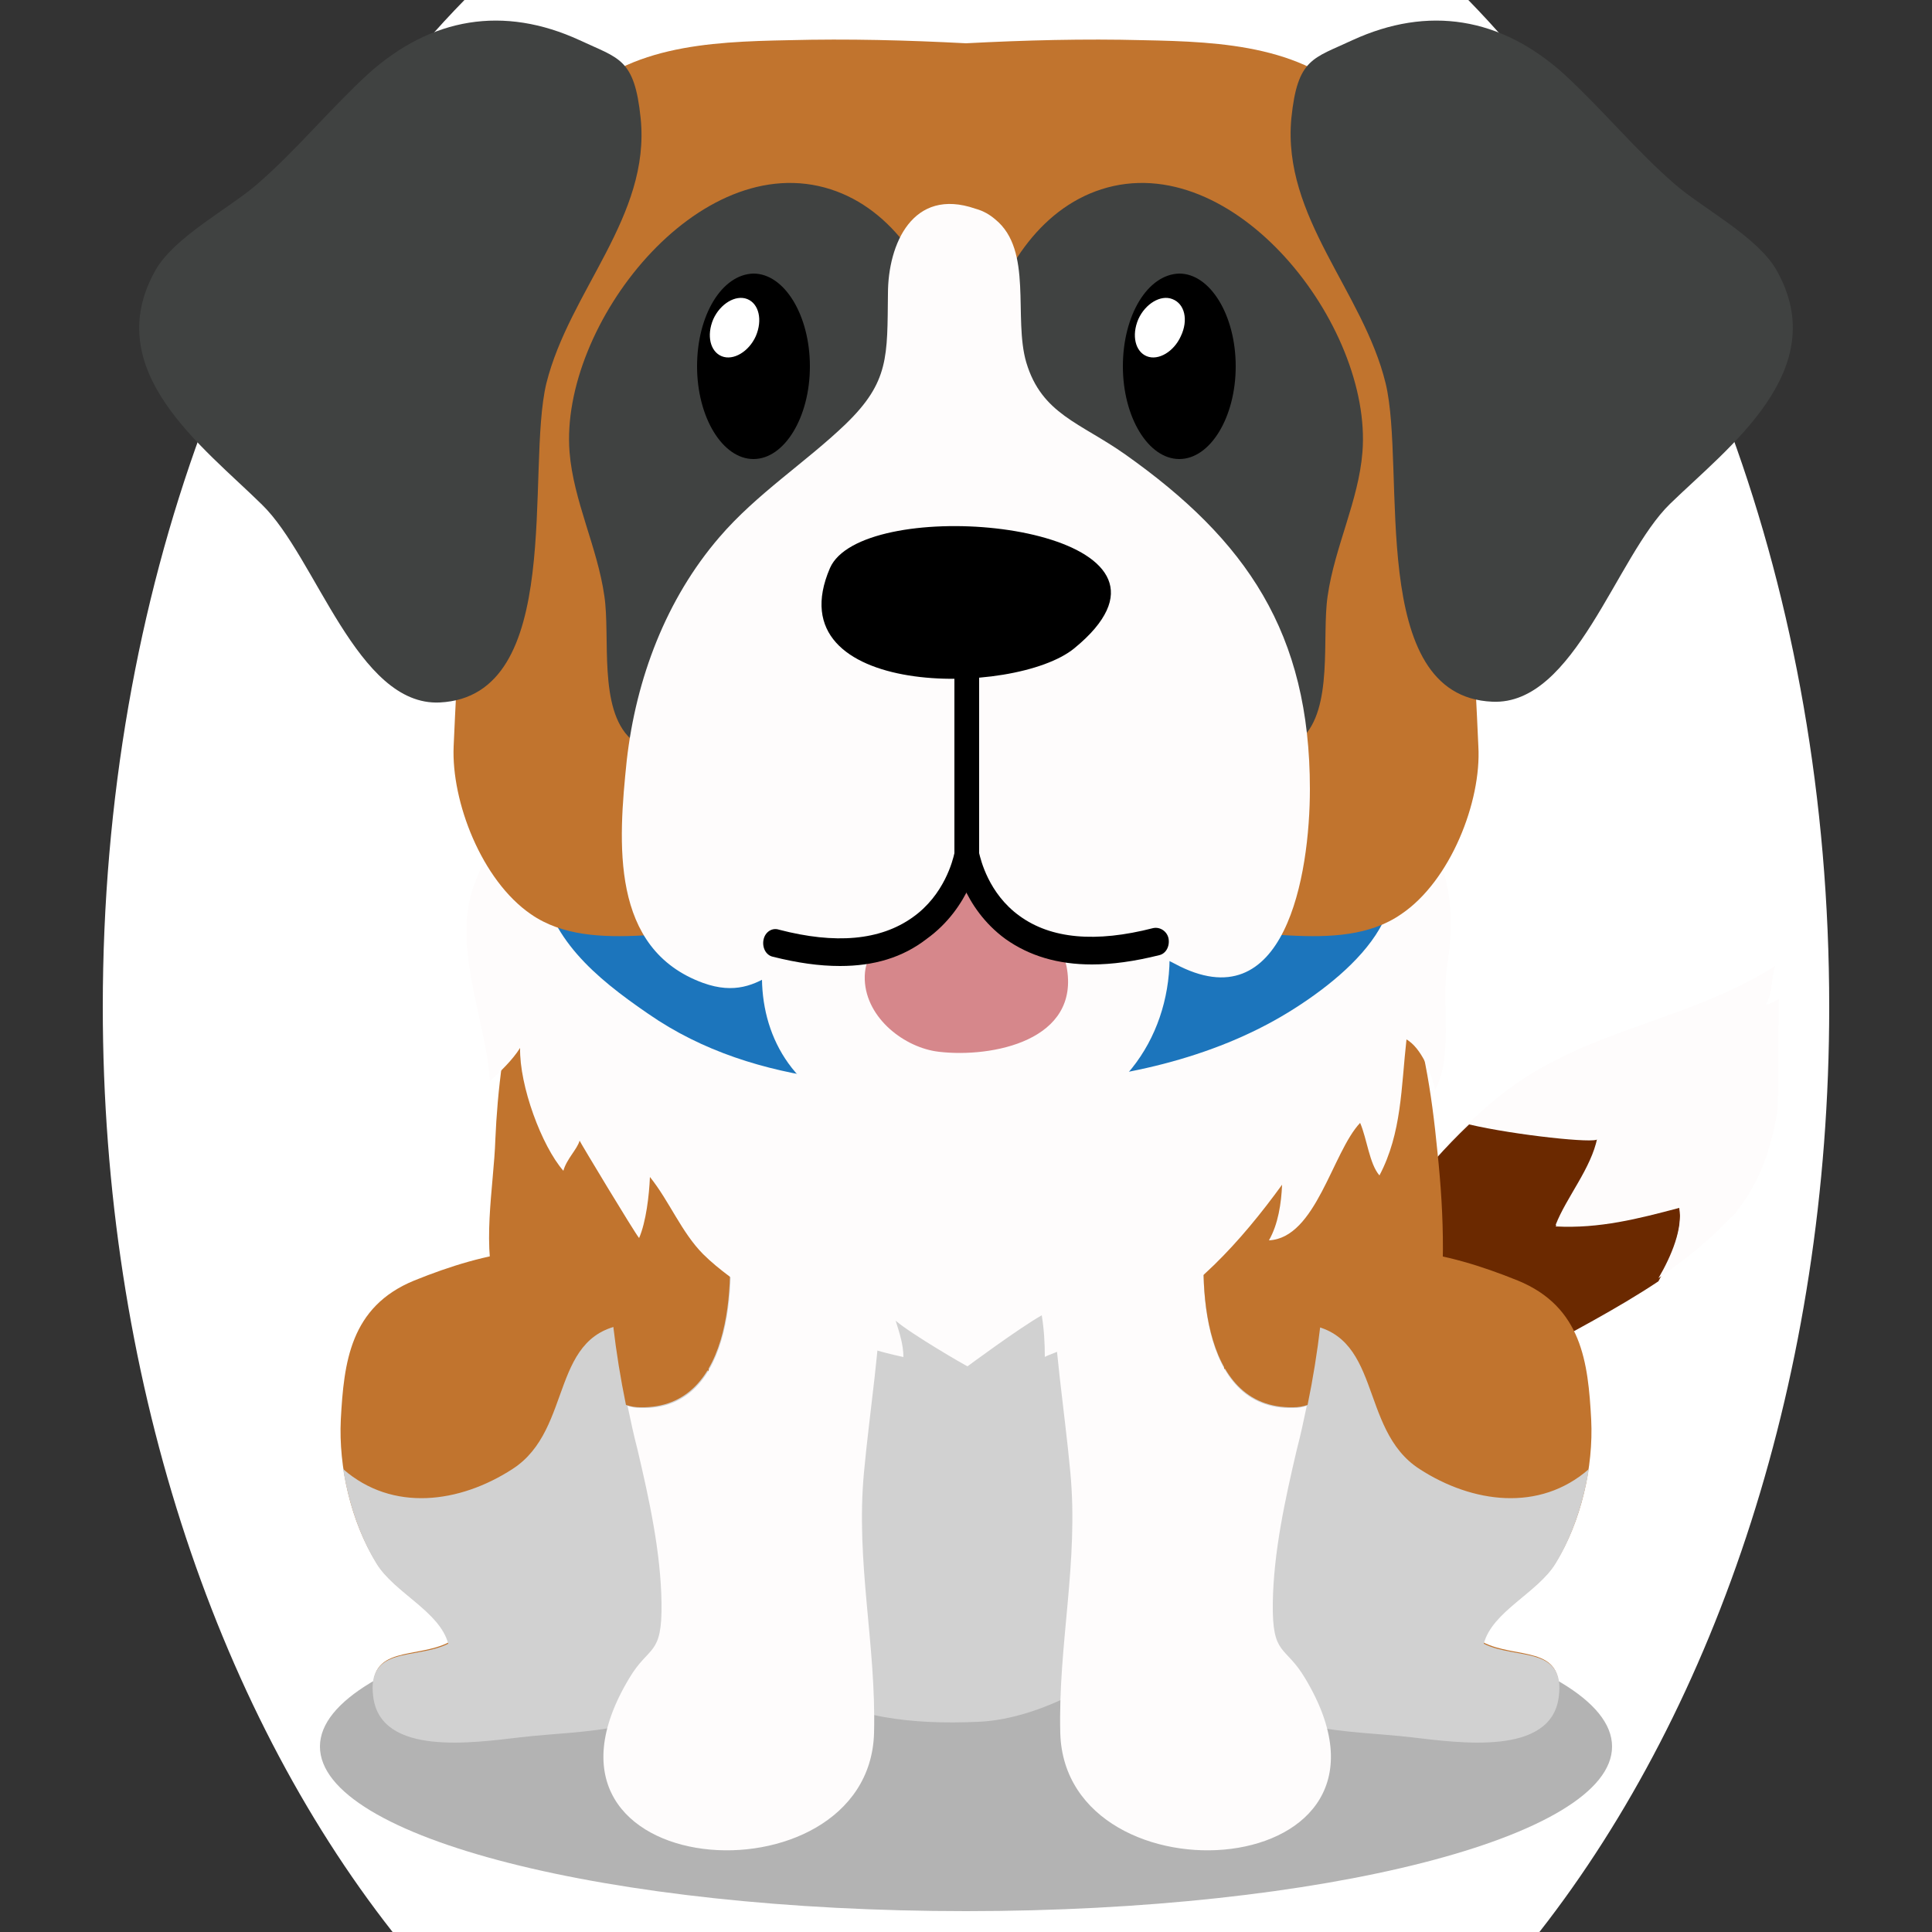 <!--?xml version="1.0" encoding="utf-8"?-->
<!-- Generator: Adobe Illustrator 25.0.1, SVG Export Plug-In . SVG Version: 6.00 Build 0)  -->
<svg version="1.1" id="Ebene_1" xmlns="http://www.w3.org/2000/svg" xmlns:xlink="http://www.w3.org/1999/xlink" x="0px" y="0px" viewBox="0 0 250 250" style="enable-background:new 0 0 250 250;" xml:space="preserve">
<rect x="0" y="0" width="250" height="250" fill="#333333" stroke="none"/>
<style type="text/css">
	.st0{fill:#6b2900;}
	.st1{fill:#FEFCFC;}
	.st2{opacity:0.3;}
	.st3{fill:#C1742E;}
	.st4{fill:#D1D1D1;}
	.st5{fill:#1C75BC;}
	.st6{fill:#404241;}
	.st7{fill:#D6878B;}
	.st8{fill:#FFFFFF;}

.bgel{fill:#FFFFFF;}</style>
<path class="bgel" d="M236.7,130.3c0,47.6-14.5,90.3-37.5,119.7H50.8c-23-29.3-37.5-72.1-37.5-119.7C13.3,76.6,31.7,29,60.1,0h129.9
	C218.3,29,236.7,76.6,236.7,130.3z"></path>
<g>
	<g>
		<path class="st0" d="M217.3,156.3c-5.3,1.4-10.3,2.7-16,2.4c1.5-3.6,4.7-7.3,5.4-11.3c-0.1,0.6-10.6-0.5-16.6-1.9
			c-6.1,5.8-11.6,13.1-15.3,19.8c-3.6,6.4-6.6,22.1,6.2,18.1c5.7-1.8,11.3-4.9,16.8-7.9c5.5-3.1,11.4-6.1,16.8-9.7
			C216.3,162.7,217.8,159.1,217.3,156.3z"></path>
		<path class="st1" d="M224.9,156.5c2.9-3.7,4.3-8,5.1-12.7c0.2-1.4,0.1-14.5,0.2-14.5c-0.6,0.2-1,0.6-1.7,0.7c1-1.8,0.6-3.1,1.2-5
			c-7.8,5-17,7.1-25.3,10.7c-2.4,1.1-4.8,2.3-7,3.7c-2.5,1.6-4.9,3.6-7.3,5.9c6,1.4,16.5,2.5,16.6,1.9c-0.8,4-4,7.7-5.4,11.3
			c5.7,0.3,10.7-0.9,16-2.4c0.5,2.8-1,6.4-2.7,9.3c3.3-2.3,6.5-4.8,9.2-7.7C224.2,157.4,224.6,157,224.9,156.5z"></path>
	</g>
	<path class="st2" d="M208.6,226c0,11.7-37.4,21.3-83.6,21.3c-46.2,0-83.6-9.5-83.6-21.3c0-11.7,37.4-21.3,83.6-21.3
		C171.2,204.8,208.6,214.3,208.6,226z"></path>
	<path class="st3" d="M118.8,101.7c-13.8,0-26.5,7.8-39.9,10.7c-11.4,2.5-14.3,23.2-14.8,35c-0.2,6.2-1.9,14.3,0.3,20.3
		c1.5,4,2.5,5.9,3.3,10.6c0.9,5.4,2.1,10.9,4.5,15.6c3.9,7.5,6.3,14.6,12.4,19.8c5.5,4.7,13.9,6.8,20.5,6.3c7.5-0.6,15,0.5,22.6,0
		c8.1-0.5,17.1,0.4,24.7-3.8c6.9-3.8,14.6-5.8,20.6-12.1c7.1-7.4,10.9-18.9,12.7-29.9c1.4-8.5,1.2-16.6,0.3-25.2
		c-1.5-15.4-4.6-29.6-17.4-36.4c-5.3-2.8-10.6-6.4-16.4-7.5C141.2,103.2,129.9,101.7,118.8,101.7z"></path>
	<path class="st4" d="M168.3,172c1.7,26.9-24.8,50.1-41.7,50.8c-17.8,0.8-29.3-4.1-39.4-24.5c-4.9-9.9-5.1-21.4-5.5-33.1
		c-1.1-30.8,20.1-37.9,38.5-39.1c13-0.9,31.8-2.1,40.7,14.4C164.8,148,167.7,162.9,168.3,172z"></path>
	<g>
		<g>
			<path class="st3" d="M167.8,163.9c9.8-4,19.2-2,28.6,1.8c8.3,3.4,9.1,10.6,9.5,18c0.3,6.1-1.3,13.2-4.6,18.5
				c-2.3,3.8-8.1,6.2-9.4,10.3c4.2,2.2,10.6,0.3,9.7,6.9c-1.1,7.7-13.1,5.9-19.1,5.2c-8.5-1-18.1-0.3-23-7.9
				c-8.1-12.6-5.5-29.1-0.3-41.8C161.5,169.3,161,166.7,167.8,163.9z"></path>
			<path class="st4" d="M201.3,202.3c2.2-3.6,3.6-7.9,4.3-12.2c-6.4,5.6-15.1,4.4-21.9,0c-8.1-5.2-4.6-18-15.4-18.8
				c-2.6-0.2-5.3,0.1-7.9,0.7c-0.3,0.9-0.7,1.9-1.1,3.1c-5.2,12.7-7.8,29.3,0.3,41.8c4.9,7.6,14.4,6.9,23,7.9
				c6.1,0.7,18.1,2.5,19.1-5.2c0.9-6.7-5.5-4.8-9.7-6.9C193.1,208.5,199,206.1,201.3,202.3z"></path>
		</g>
		<g>
			<path class="st3" d="M82.2,163.9c-9.8-4-19.2-2-28.6,1.8c-8.3,3.4-9.1,10.6-9.5,18c-0.3,6.1,1.3,13.2,4.6,18.5
				c2.3,3.8,8.1,6.2,9.4,10.3c-4.2,2.2-10.6,0.3-9.7,6.9c1.1,7.7,13.1,5.9,19.1,5.2c8.5-1,18.1-0.3,23-7.9
				c8.1-12.6,5.5-29.1,0.3-41.8C88.5,169.3,89,166.7,82.2,163.9z"></path>
			<path class="st4" d="M48.7,202.3c-2.2-3.6-3.6-7.9-4.3-12.2c6.4,5.6,15.1,4.4,21.9,0c8.1-5.2,4.6-18,15.4-18.8
				c2.6-0.2,5.3,0.1,7.9,0.7c0.3,0.9,0.7,1.9,1.1,3.1c5.2,12.7,7.8,29.3-0.3,41.8c-4.9,7.6-14.4,6.9-23,7.9
				c-6.1,0.7-18.1,2.5-19.1-5.2c-0.9-6.7,5.5-4.8,9.7-6.9C56.9,208.5,51,206.1,48.7,202.3z"></path>
		</g>
	</g>
	<g>
		<g>
			<path class="st1" d="M156.3,156.6c1-6.1,3.1-15.6,8.9-19.5c-3-2.6-7.3-3.2-13.5,0c-4.4,2.3-7.6,5-9.9,8.1
				c-8.9,11.9-4.8,29.1-3.3,45.3c1.1,11.7-1.6,22.3-1.3,33.8c0.7,22.6,47.7,19.6,31.7-7.1c-2.6-4.4-4.3-2.8-4.2-9.8
				c0.1-6.6,1.6-13.4,3.1-19.8c0.5-1.9,0.9-3.8,1.3-5.7c-0.5,0.2-1.1,0.3-1.8,0.3C154.9,182.5,155,164.6,156.3,156.6z"></path>
			<path class="st3" d="M165.2,137c-5.8,4-7.9,13.4-8.9,19.5c-1.3,8-1.4,25.9,11.1,25.6c0.6,0,1.2-0.1,1.8-0.3
				c1.4-6.8,2.2-13.6,2.4-20.6C171.7,152.8,170.5,141.7,165.2,137z"></path>
		</g>
		<g>
			<path class="st1" d="M94,156.6c-1-6.1-3.1-15.6-8.9-19.5c3-2.6,7.3-3.2,13.5,0c4.4,2.3,7.6,5,9.9,8.1c8.9,11.9,4.8,29.1,3.3,45.3
				c-1.1,11.7,1.6,22.3,1.3,33.8c-0.7,22.6-47.7,19.6-31.7-7.1c2.6-4.4,4.3-2.8,4.2-9.8c-0.1-6.6-1.6-13.4-3.1-19.8
				c-0.5-1.9-0.9-3.8-1.3-5.7c0.5,0.2,1.1,0.3,1.8,0.3C95.3,182.5,95.3,164.6,94,156.6z"></path>
			<path class="st3" d="M85,137c5.8,4,7.9,13.4,8.9,19.5c1.3,8,1.4,25.9-11.1,25.6c-0.6,0-1.2-0.1-1.8-0.3
				c-1.4-6.8-2.2-13.6-2.4-20.6C78.6,152.8,79.8,141.7,85,137z"></path>
		</g>
	</g>
	<path class="st1" d="M184.7,108.1c-11-17.9-32.7-27.6-51.2-29.5c-3.1-0.3-6.2-0.4-9.3-0.3c-3.1-0.1-6.2,0-9.3,0.3
		c-10.3,1-19.4,5.9-29.2,7.9C77.5,88.2,69.6,94,64.4,101c2.2-0.3,4.7-1.4,7-1.3c-3.5-0.1-9.5,12.6-10.4,15.9
		c-2.2,7.6,1.9,16.7,2.4,24.3c1.3-1.2,2.9-2.7,3.9-4.3c-0.1,4.9,2.8,12.7,5.6,15.9c0.4-1.5,1.8-2.8,2.1-3.9c0,0.1,7.1,11.9,7.7,12.6
		c0.9-2.1,1.3-5.5,1.4-7.9c2.5,3.1,4.1,7.2,6.9,10c2,2,4.8,3.9,7.1,5.5c5.7,3.8,12.3,6.4,18.8,7.8c0-1.6-0.5-3.1-1-4.7
		c2.1,1.8,9.2,5.9,9.3,5.9c0,0,6.6-4.9,9.6-6.6c0.3,1.8,0.4,3.6,0.4,5.4c0-0.2,10.2-3.8,11.2-4.2c7.8-3.7,14.2-10.8,19.5-18.1
		c-0.1,2.4-0.5,5.1-1.7,7.2c6.1-0.3,8.2-11.4,11.8-15.2c0.9,2.1,1.2,5.3,2.5,6.8c2.9-5.5,2.8-11.4,3.5-17.6c1.9,1.1,3.2,4.3,3.7,6.5
		c2.3-4.1,0.9-10.9,1.5-15.6C188.2,119.3,188,113.5,184.7,108.1z"></path>
	<g>
		<path class="st5" d="M178.4,102.9c2.6,4.6,2.8,12.7,0.1,17.3c-2.5,4.3-7.4,8.1-11.8,10.8c-9.8,6-22,8.7-33.7,9.2
			c-17.2,0.8-35.1,0.7-49.1-9c-7-4.8-12.9-9.8-14.1-18c-3.3-21.5,19.5-26.3,38.9-29.4c18.3-2.9,46.4-5,60.1,8.7
			C171.9,95.5,176.4,99.4,178.4,102.9z"></path>
	</g>
	<g>
		<path class="st1" d="M150.2,116.2c-4.5-15.1-27.2-18.5-39-11.8c-14.5,8.3-18.5,32.1-1.2,39.4c9,3.8,22.3,4.4,30.7-0.6
			C149.8,137.9,153.4,126.7,150.2,116.2z"></path>
		<path class="st3" d="M191.3,96.6c-0.9-20.3-2.3-41.2-6.5-61.1c-1.4-6.7-3.3-16.1-8.2-21.5c-7.3-8.1-18.3-8.6-28.7-8.8
			c-7.6-0.2-15.3,0-22.9,0.4c-7.6-0.4-15.3-0.6-22.9-0.4C91.6,5.4,80.6,5.9,73.4,14c-4.9,5.4-6.8,14.8-8.2,21.5
			c-4.2,19.9-5.6,40.8-6.5,61.1c-0.3,7.1,3.6,17.3,10,21.7c8.1,5.6,20.5,0.9,29.7,2.5c8.8,1.6,16.8,3.1,25.6,3.3v0c0.3,0,0.7,0,1,0
			c0.3,0,0.7,0,1,0v0c8.8-0.2,16.8-1.7,25.6-3.3c9.2-1.6,21.6,3.1,29.7-2.5C187.7,114,191.7,103.7,191.3,96.6z"></path>
		<g>
			<path class="st6" d="M168.4,95.6c-11.6,10.7-35.2-13.9-40-24.4c-6.6-14.5-2-41.5,14.1-46.7c17.1-5.5,35.1,17.6,33.8,34
				c-0.5,6.3-3.6,12.3-4.5,18.6C171,82.4,172.6,91.7,168.4,95.6z"></path>
			<path class="st6" d="M81.6,95.6c11.6,10.7,35.2-13.9,40-24.4c6.6-14.5,2-41.5-14.1-46.7c-17.1-5.5-35.1,17.6-33.8,34
				c0.5,6.3,3.6,12.3,4.5,18.6C79,82.4,77.4,91.7,81.6,95.6z"></path>
		</g>
		<path class="st7" d="M136.3,122.3c-1.9-1.4-5-1.7-6.8-3.2c-1.4-1.2-2.9-5.8-4.9-5.9c-1.8-0.1-2.8,3.8-4,5c-3,3-8.9,2.9-8.7,8.6
			c0.2,5,5.2,8.8,9.6,9.3c6.8,0.8,18.4-1.4,16.5-11.1C137.7,123.7,137.1,122.9,136.3,122.3z"></path>
		<path class="st1" d="M128.8,28.4c-0.7-0.6-1.5-1.1-2.6-1.4c-8.1-2.8-11.3,4.6-11.3,11c-0.1,8.1,0.2,11.4-5.5,16.9
			c-5.1,4.9-11.5,9-16.3,14.6c-6.9,8-10.8,18.3-12,28.9C80,109,78.9,122.8,91,127.2c8.1,2.9,10.4-4.7,17.7-5.1
			c2.5-0.1,4.7,0.6,7.2,0c2.1-0.5,4.7-1.5,6.3-3.1c1.7-1.8,1.8-5.2,4.7-4.5c2,0.5,2.6,3.2,3.8,4.5c1.6,1.8,3.8,2.8,5.8,3.5
			c5.1,1.8,10.8-0.4,15.5,2.2c14.3,7.7,17.5-11.5,17.5-22.6c0-20.2-8.2-32.2-23.9-43.3c-5.8-4.1-10.8-5.2-12.8-11.9
			C131.1,41.1,133.7,32.4,128.8,28.4z"></path>
		<g>
			<path d="M141.3,124.8c-4.4,0-8.1-1.1-11.2-3.3c-5.6-4.1-6.6-10.3-6.6-10.6c0-0.1,0-0.2,0-0.3V86c0-1,0.7-1.8,1.6-1.8
				c0.9,0,1.6,0.8,1.6,1.8v24.4c0.2,0.8,1.2,5.2,5.2,8.1c4.1,3,9.9,3.5,17.3,1.6c0.9-0.2,1.8,0.4,2,1.3c0.2,1-0.3,2-1.2,2.2
				C146.8,124.4,143.9,124.8,141.3,124.8z"></path>
			<path d="M108.7,125c-2.7,0-5.5-0.4-8.7-1.2c-0.9-0.2-1.4-1.2-1.2-2.2c0.2-1,1.1-1.6,2-1.3c7.3,1.9,13.1,1.4,17.3-1.6
				c4.1-2.9,5.2-7.4,5.4-8.3V86c0-1,0.7-1.8,1.6-1.8c0.9,0,1.6,0.8,1.6,1.8v24.5c0,0.1,0,0.2,0,0.3c0,0.3-1.1,6.6-6.8,10.7
				C116.8,123.9,113.1,125,108.7,125z"></path>
			<path d="M143.2,79c-0.7,1.5-2,3.1-4.2,4.9c-7.7,6.3-38.9,6.5-31.6-10.4C111.4,64.4,148.7,67.1,143.2,79z"></path>
			<g>
				<path d="M90.2,47.4c0,6.6,3.3,12,7.3,12c4,0,7.3-5.4,7.3-12c0-6.6-3.3-12-7.3-12C93.4,35.5,90.2,40.8,90.2,47.4z"></path>
				<path class="st8" d="M97.8,43.5c-0.9,2-2.9,3.2-4.4,2.6c-1.5-0.6-2-2.7-1.1-4.8c0.9-2,2.9-3.2,4.4-2.6
					C98.2,39.3,98.7,41.4,97.8,43.5z"></path>
			</g>
			<g>
				<path d="M145.3,47.4c0,6.6,3.3,12,7.3,12c4,0,7.3-5.4,7.3-12c0-6.6-3.3-12-7.3-12C148.5,35.5,145.3,40.8,145.3,47.4z"></path>
				<path class="st8" d="M152.8,43.5c-0.9,2-2.9,3.2-4.4,2.6c-1.5-0.6-2-2.7-1.1-4.8c0.9-2,2.9-3.2,4.4-2.6
					C153.3,39.3,153.8,41.4,152.8,43.5z"></path>
			</g>
		</g>
		<g>
			<path class="st6" d="M179.3,49.6c-2.9-11.9-13.4-21.5-12.2-34.3c0.8-7.8,2.8-7.7,7.9-10.1c9.8-4.5,19.2-3,27.4,4.4
				c5,4.6,9.3,9.9,14.4,14.3c3.6,3.1,10.7,6.8,13.1,11.1c7.3,12.9-6.3,22.9-13.8,30.2c-7,6.8-12.3,26.1-23,25.6
				C176.8,90.1,182,60.8,179.3,49.6z"></path>
			<path class="st6" d="M70.7,49.6C73.7,37.6,84.2,28,82.9,15.3C82.1,7.5,80.1,7.6,75,5.2c-9.8-4.5-19.2-3-27.4,4.4
				c-5,4.6-9.3,9.9-14.4,14.3c-3.6,3.1-10.7,6.8-13.1,11.1C12.8,48,26.4,57.9,33.9,65.3c7,6.8,12.3,26.1,23,25.6
				C73.2,90.1,68,60.8,70.7,49.6z"></path>
		</g>
	</g>
</g>
</svg>

